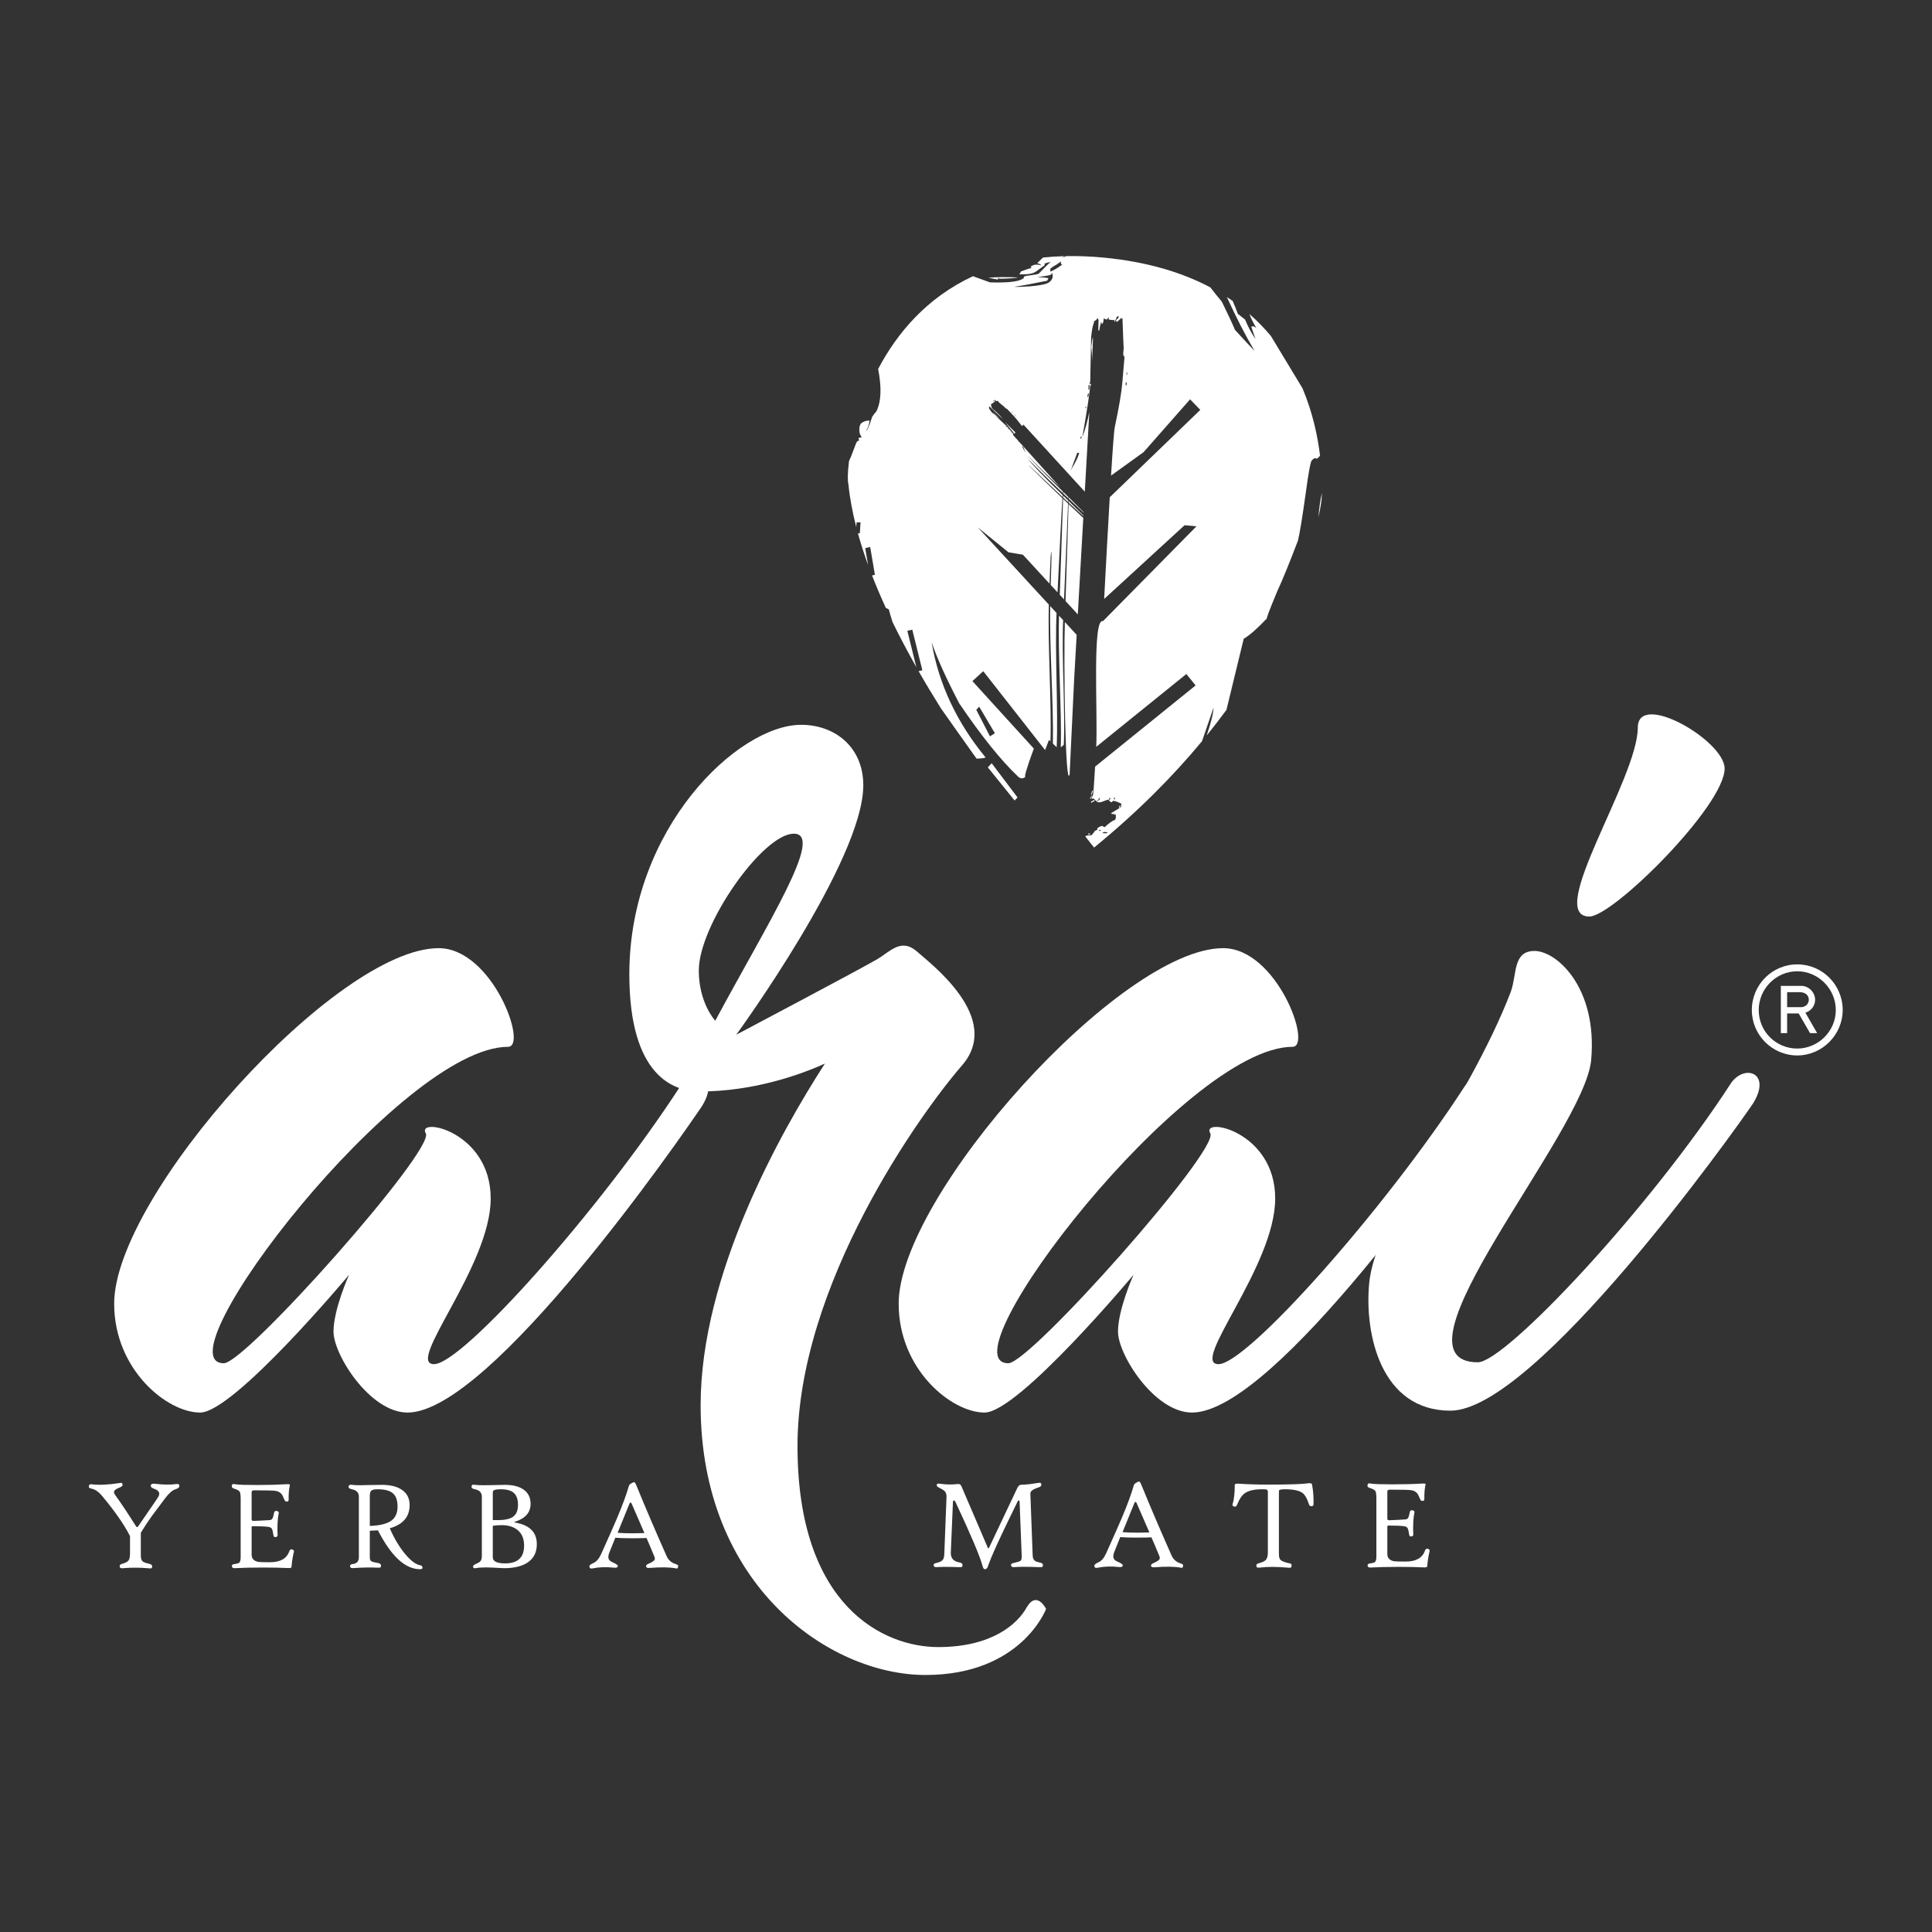 <?xml version="1.0" encoding="utf-8"?>
<!-- Generator: Adobe Illustrator 16.0.0, SVG Export Plug-In . SVG Version: 6.00 Build 0)  -->
<!DOCTYPE svg PUBLIC "-//W3C//DTD SVG 1.1//EN" "http://www.w3.org/Graphics/SVG/1.1/DTD/svg11.dtd">
<svg version="1.1" id="Layer_1" xmlns="http://www.w3.org/2000/svg" xmlns:xlink="http://www.w3.org/1999/xlink" x="0px" y="0px"
	 width="400px" height="400px" viewBox="0 0 400 400" enable-background="new 0 0 400 400" xml:space="preserve">
<rect x="0" y="0" width="400" height="400" fill="#333333" stroke="none"/>
<g>
	<path fill="#FFFFFF" d="M370.005,205.416h2.603c0.925,0,1.89,0.462,1.89,1.596c0,0.798-0.714,1.512-1.554,1.512h-2.938V205.416z
		 M368.703,204.115v9.783h1.302v-4.073h2.393l2.353,4.073h1.469l-2.436-4.241c1.176-0.335,2.017-1.428,2.017-2.646
		c0-1.554-1.303-2.896-2.856-2.896H368.703z M372.104,201.091c4.367,0,7.979,3.653,7.979,8.021c0,4.493-3.737,7.979-7.979,7.979
		c-4.409,0-7.978-3.527-7.978-7.979C364.126,204.744,367.694,201.091,372.104,201.091z M372.104,199.663
		c-5.207,0-9.405,4.241-9.405,9.448c0,5.165,4.198,9.406,9.405,9.406c5.165,0,9.406-4.282,9.406-9.406
		C381.51,203.904,377.311,199.663,372.104,199.663z"/>
	<path fill="#FFFFFF" d="M202.733,146.315l3.244,5.491l-1.016,0.646l-2.831-5.5L202.733,146.315z M205.317,158.018l-0.803,0.848
		l5.551,6.874l0.604-0.636L205.317,158.018z M229.384,146.638c-0.551,0.016-1.104-0.107-1.662-0.369
		c-0.134,0.142-0.098,1.518,0.11,4.127c0.274-0.007,0.722,0.017,1.344,0.068c0.621,0.052,1.069,0.075,1.344,0.068
		C229.954,149.998,229.576,148.699,229.384,146.638z M232.832,144.275c0.064,2.476,0.098,3.714,0.098,3.714l1.607-1.694
		C233.407,145.225,232.838,144.552,232.832,144.275z M272.974,107.116c0.501-2.34,0.632-3.638,0.632-3.638s0.048-0.51,0.076-1.419
		C273.345,103.555,273.109,105.241,272.974,107.116z M225.673,172.78l0.018-0.196l-0.387-0.033l-0.016,0.196L225.673,172.78z
		 M226.653,165.809l-0.111-0.206l-0.683,0.403l0.048,0.202L226.653,165.809z M226.094,164.774l-0.128-0.012l-0.307,0.568
		l0.122,0.076L226.094,164.774z M226.311,163.737l-0.192-0.016l-0.264,0.834l0.128,0.011L226.311,163.737z M232.008,166.791
		l-0.192-0.016l-0.167,0.448l0.192,0.016L232.008,166.791z M226.081,75.468l0.215-5.585c-0.087-0.007-0.205,0.642-0.36,1.948
		C226.103,73.426,226.15,74.639,226.081,75.468z M223.426,93.769c-0.084,0.476-0.432,1.282-1.047,2.416
		c-0.248,0.375-0.478,0.795-0.689,1.26c0.288-0.855,0.738-2.091,1.351-3.71L223.426,93.769z M227.877,171.979l-0.332,0.104
		l0.018-0.197l0.268-0.109L227.877,171.979z M229.397,172.373c-0.042-0.005-0.11,0.024-0.2,0.082
		c-0.091,0.057-0.202,0.081-0.33,0.07l-0.643-0.054c0.187-0.161,0.414-0.262,0.665-0.207L229.397,172.373z M223.973,90.386
		l-0.168,0.447l-0.123-0.075l0.098-0.389L223.973,90.386z M229.935,165.298l-0.29,0.37l-0.118-0.141l0.29-0.371L229.935,165.298z
		 M230.822,165.504l-0.191-0.016l0.026-0.328l0.194,0.017L230.822,165.504z M224.857,84.529l-0.128-0.011l0.027-0.329l0.129,0.012
		L224.857,84.529z M225.44,81.479l-0.126,0.714l-0.192-0.016l0.126-0.714L225.44,81.479z M225.512,80.627l-0.191-0.016l0.077-0.916
		l0.193,0.016L225.512,80.627z M233.226,79.767l-0.193-0.016l0.05-0.588l0.193,0.016L233.226,79.767z M224.35,106.136l0.005-0.101
		c-0.601-0.611-1.704-1.704-3.081-3.061l-0.008,0.269C222.644,104.55,223.746,105.585,224.35,106.136z M224.31,106.845l0.006-0.119
		l-3.063-2.999l-0.009,0.324C222.546,105.257,223.625,106.243,224.31,106.845z M220.607,124.44l2.541,2.762l1.138-19.969
		c-0.676-0.626-1.751-1.639-3.051-2.871C221.11,108.942,220.872,116.311,220.607,124.44z M221.179,103.162l0.011-0.269l-1.045-1.025
		l-0.01,0.303L221.179,103.162z M221.146,103.963l0.013-0.328l-1.039-1.015L220.106,103L221.146,103.963z M219.415,123.144
		l0.881,0.957c0.349-8.07,0.653-15.331,0.838-19.835l-1.036-0.982C219.974,106.991,219.711,114.492,219.415,123.144z
		 M221.454,160.35l0.944-19.851l0.516-9.061l-2.449-2.661C220.195,137.023,220.552,163.592,221.454,160.35z M219.623,154.724
		c0.21-0.138,0.417-0.315,0.623-0.527c0.319-6.828-0.465-18.263-0.136-25.805l-0.845-0.918
		C218.995,135.435,219.848,147.477,219.623,154.724z M217.992,153.966l0.778,0.737c0.341-7.524-0.398-19.747-0.021-27.79
		l-1.31-1.425C217.246,133.528,218.16,146.072,217.992,153.966z M209.991,89.783l0.249-0.24c-0.654-0.657-1.13-1.131-1.366-1.361
		l-0.813-0.787c0.517,0.64,1.037,1.268,1.55,1.889C209.747,89.45,209.871,89.62,209.991,89.783z M201.327,141.014l2.249-2.049
		l12.801,16.33l0.799-2.102l0.31,0.293c0.25-7.918-0.592-20.376-0.329-28.305l-14.719-15.997l6.369,5.169l2.97,0.488l5.523,6.004
		c0.331-10.074,0.427-5.663,0.382-5.652c0.123-0.079,0.107-4.319-0.137,5.918l1.408,1.53c0.41-8.57,0.779-15.903,1.013-19.485
		c-5.636-5.352-6.936-6.818-6.951-6.788c0.018-0.109,1.322,1.267,6.969,6.516l0.025-0.374c-5.633-5.507-7.026-7.234-7.092-7.432
		c-0.009-0.022,1.511,1.67,7.124,7l0.022-0.293c-5.617-5.507-7.177-7.328-7.223-7.363c0.023-0.052,1.075,1.169,6.681,6.506
		l-9.798-10.887l0.123-0.119c-0.751-0.929-1.263-1.527-1.535-1.798c0,0,0.029,0.006,0.088,0.02
		c-0.011-0.036-0.028-0.065-0.052-0.089c-0.022-0.022-0.053-0.043-0.086-0.056c-0.002,0.022-0.01,0.05-0.028,0.08
		c-0.019,0.029-0.021,0.048-0.011,0.059c-0.011-0.011-0.03-0.045-0.06-0.099c-0.027-0.054-0.052-0.094-0.077-0.117l-2.526-2.348
		c-0.404-0.377-0.626-0.724-0.739-0.961c-0.011-0.014-0.034-0.04-0.068-0.075c0.002-0.045,0.015-0.116,0.038-0.208
		c-0.021-0.049-0.038-0.079-0.049-0.091c0,0,0.006-0.006,0.018-0.017c0.012-0.036,0.024-0.058,0.036-0.069
		c0.011,0.011,0.052,0.03,0.122,0.058l2.683,2.514c0.011-0.013-0.358-0.495-1.226-1.333c-0.461-0.445-0.745-0.609-0.745-0.609
		c-0.163-0.169-0.322-0.388-0.48-0.651c0.045,0.025,0.109,0.059,0.19,0.095c0.003-0.117-0.083-0.256-0.256-0.415
		c0.117-0.043,0.195-0.082,0.231-0.114c-0.001-0.025-0.01-0.104-0.03-0.247l0.121,0.126c0.047-0.022,0.129-0.091,0.248-0.202
		c0.072-0.068,0.092-0.121,0.057-0.156c0.047,0.07,0.099,0.114,0.156,0.127c0.013-0.011-0.036-0.104-0.135-0.286
		c-0.059-0.106-0.054-0.19,0.005-0.248l0.104,0.109c-0.014,0.106-0.017,0.188-0.005,0.248l0.139,0.076
		c0.036-0.105,0.036-0.275-0.007-0.511c0.08,0.083,0.156,0.176,0.24,0.255c0.113,0.103,0.235,0.081,0.354-0.058
		c0.066,0.144,0.137,0.251,0.205,0.324c0.115,0.121,0.501,0.424,1.127,0.942c0.102,0.084,0.185,0.194,0.276,0.29
		c0.104,0.11,0.195,0.149,0.278,0.117l1.435,1.516c0.424,0.448,0.998,1.147,1.713,2.102l0.311-0.304l12.689,13.877l0.94-16.522
		c-0.393,2.001-0.875,3.753-1.446,5.251c1.006-5.759,1.55-9.361,1.629-10.805c0,0,0.038,0.069,0.112,0.208l0.01-0.017l0.029-0.501
		c-0.048,0.036-0.112,0.063-0.196,0.076c-0.088,0.016-0.133,0.046-0.137,0.087c0.004-0.042,0.033-0.14,0.09-0.29
		c0.056-0.147,0.087-0.266,0.095-0.353l0.183-9.015c0.123-1.442,0.318-2.48,0.589-3.117c0.004-0.043,0.011-0.129,0.021-0.262
		c0.094-0.081,0.253-0.177,0.478-0.289c0.054-0.129,0.083-0.213,0.087-0.257c0,0,0.022,0.002,0.063,0.006
		c0.09-0.036,0.156-0.052,0.199-0.05c-0.004,0.044,0.029,0.158,0.101,0.339l-0.052,2.123l0.199,0.012
		c0.066-0.547,0.202-1.156,0.409-1.824c0.03,0.135,0.082,0.314,0.148,0.54c0.233-0.2,0.354-0.606,0.362-1.221
		c0.289,0.156,0.498,0.24,0.626,0.25c0.047-0.041,0.189-0.203,0.431-0.49l-0.039,0.458c0.124,0.053,0.401,0.1,0.83,0.135
		c0.257,0.023,0.391-0.031,0.401-0.162c-0.06,0.214-0.054,0.392,0.02,0.529c0.044,0.003,0.152-0.251,0.325-0.764
		c0.111-0.299,0.274-0.438,0.488-0.42l-0.033,0.392c-0.229,0.159-0.393,0.297-0.489,0.42l0.096,0.405
		c0.268-0.108,0.597-0.412,0.983-0.906l-0.028,0.332l0.273-0.288l0.165,4.55c0.021,0.492,0.053,1.062,0.091,1.711
		c-0.03,0.348-0.061,0.699-0.09,1.048c-0.033,0.393,0.053,0.642,0.261,0.747l-0.461,5.432c-0.168,1.965-0.673,5.001-1.55,9.1
		c-0.162,0.759-0.44,4.555-0.779,10.071l6.735-4.849l9.63-10.941l2.115,2.186l-18.748,18.094c-0.357,6.105-0.759,13.52-1.159,21.057
		l16.647-15.266l2.466,0.222l-19.358,19.636c-2.263-0.748-1.068,18.876-1.393,26.018l18.659-15.074l1.914,2.362l-20.81,16.814
		c-0.204,3.436-0.353,5.583-0.421,5.803c0,0-0.079,0.212-0.248,0.638c-0.05,0.126-0.063,0.214-0.022,0.261
		c0.094-0.078,0.228-0.112,0.397-0.098c0.041,0.005,0.201,0.172,0.475,0.504l0.258,0.021c0.236-0.243,0.365-0.497,0.388-0.758
		c-0.004,0.044,0.032,0.134,0.107,0.272c0.17,0.013,0.264-0.064,0.278-0.24c-0.108,0.253-0.414,0.56-0.919,0.911
		c0.339,0.073,0.596,0.095,0.771,0.066c0.175-0.028,0.466-0.125,0.866-0.289c0.401-0.164,0.649-0.241,0.732-0.234
		c0.085,0.006,0.208,0.096,0.367,0.261c0.158,0.167,0.26,0.253,0.302,0.257c0.086,0.007,0.164-0.041,0.238-0.144
		c0.073-0.104,0.154-0.153,0.238-0.145c0.386,0.032,0.932,0.231,1.634,0.6l-0.057,0.654c-0.004,0.041-0.687,0.468-2.05,1.276
		c0.073,0.137,0.134,0.209,0.176,0.214c0.127,0.009,0.263-0.043,0.402-0.165c-0.051,0.084-0.077,0.148-0.081,0.19
		c-0.09,0.036-0.047,0.063,0.123,0.076c0.128,0.012,0.198-0.047,0.21-0.18c0.11,0.231,0.154,0.477,0.132,0.737
		c-0.021,0.261-0.081,0.432-0.173,0.513c-0.627,0.253-1.339,0.765-2.139,1.532c-0.042-0.003-0.125-0.043-0.248-0.12
		c-0.123-0.078-0.229-0.118-0.313-0.126c-0.17-0.016-0.485,0.134-0.944,0.446c-0.003,0.045-0.014,0.154-0.028,0.328
		c-0.268,0.108-0.495,0.244-0.681,0.403c-0.091,0.037-0.048,0.063,0.123,0.079c0.127,0.01,0.371-0.056,0.729-0.203
		c-0.222,0.069-0.532,0.174-0.933,0.317c-0.101,0.166-0.246,0.353-0.437,0.555c-0.215-0.017-0.538,0-0.976,0.05l-0.314,0.173
		l0.027,0.036l0.641,0.823l0.352-0.181c-0.11,0.065-0.222,0.134-0.332,0.205c0.446,0.57,0.825,1.051,1.136,1.438
		c9.078-7.409,16.418-14.864,22.351-22.025l2.401-6.988c-0.082,1.307-0.561,3.242-1.431,5.802c1.449-1.789,2.81-3.554,4.089-5.295
		l3.574-14.718c1.22-0.72,2.833-2.14,4.842-4.257c-0.268,0.282,0.44-1.597,2.122-5.634c1.042-2.23,2.464-5.711,4.266-10.441
		c0.372-1.523,0.905-4.774,1.599-9.748c0.575-4.283,0.995-6.567,1.263-6.85c0.403-0.423,0.674-0.568,0.816-0.434
		c0.14,0.134,0.345,0.059,0.612-0.223c0.102-0.108,0.195-0.219,0.281-0.335c-0.482-3.994-1.512-8.916-3.632-13.949
		c-1.589-2.646-3.77-6.254-6.543-10.826c-1.312-1.571-2.784-3.095-4.437-4.537c0.251,0.731,0.724,1.697,1.423,2.901
		c-0.439-0.386-0.785-0.471-1.038-0.257c0.19,0.603,0.477,1.446,0.863,2.532c-0.845-1.238-1.563-2.585-2.155-4.042
		c-0.332-0.258-0.831-0.649-1.495-1.169c-0.263-0.753-0.621-1.647-1.077-2.683c-0.391-0.275-0.791-0.542-1.2-0.808
		c1.99,4.358,3.903,8.077,5.738,11.154c-0.979-1.014-2.334-2.47-4.067-4.364c-0.494-1.214-1.4-3.161-2.721-5.847
		c-0.695-0.812-1.488-1.795-2.377-2.949c-5.785-3.057-13.007-5.285-22.022-6.153c-2.738-0.264-5.337-0.359-7.805-0.311
		c-0.328,0.132-0.889,0.326-1.681,0.576c0.429-0.07,0.827-0.239,1.194-0.507c0.031-0.023,0.063-0.044,0.095-0.063
		c-1.522,0.04-2.995,0.138-4.419,0.286c-0.376,0.357-0.767,0.734-1.173,1.134c0.039,0.051,0.158,0.106,0.356,0.159
		c0.2,0.056,0.357,0.161,0.472,0.32c-0.89-0.235-1.569-0.181-2.041,0.162c-0.262,0.19-0.212,0.313,0.149,0.371
		c-0.375,0.034-1.154,0.281-2.34,0.743c-0.013,0.088-0.063,0.185-0.151,0.287c-0.083,0.102-0.135,0.199-0.149,0.291
		c1.655,0.074,2.799-0.114,3.427-0.573l1.804-1.31c0.044-0.273-0.065-0.314-0.328-0.124c0.368-0.266,0.881-0.438,1.542-0.52
		c-0.314,0.229-0.775,0.666-1.388,1.309c-0.612,0.643-0.969,1.005-1.073,1.081c-0.156,0.115-0.66,0.22-1.509,0.317
		c-0.852,0.098-1.326,0.184-1.432,0.261c-0.156,0.114-0.204,0.187-0.139,0.222c0.063,0.033,0.017,0.105-0.14,0.219
		c-0.89,0.649-3.178,0.912-6.865,0.792c0,0-1.028-0.373-3.088-1.115l-0.42-0.16c-9.579,4.431-15.744,11.803-19.648,19.208
		c0.76,3.87,0.635,6.802-0.375,8.795c-0.273,0.282-0.559,0.655-0.86,1.12c-0.604,1.898-1.022,2.856-1.255,2.867
		c0.35-0.504,0.593-1.206,0.727-2.112c-0.646-0.004-1.203,0.168-1.671,0.514c-0.313,0.233-0.463,0.707-0.455,1.426
		c0.011,0.719,0.181,1.194,0.517,1.429c-0.207,0.155-0.402,0.219-0.582,0.19c-0.156,0.115-0.119,0.329,0.113,0.642
		c-0.078-0.104-0.246-0.06-0.506,0.133c-0.103,0.076-0.372,0.719-0.806,1.927c-0.3,0.836-0.592,1.552-0.879,2.146
		c-0.309,2.503-0.295,4.218-0.13,4.689c0.282,2.907,0.846,5.911,1.634,8.974l0.063-0.971l0.824-0.023l-0.145,2.277l-0.397,0.01
		c0.599,2.162,1.306,4.352,2.105,6.553l-0.593-3.495l1.026-0.235l0.979,5.756l-0.594,0.135c0.872,2.242,1.832,4.49,2.863,6.734
		l0.606,0.282c0.229,0.884,0.488,1.765,0.777,2.643c1.533,3.143,3.192,6.264,4.923,9.325l-1.864-7.525l1.026-0.234l2.084,8.411
		l-0.776,0.178c1.499,2.623,3.05,5.195,4.621,7.699c2.46,3.503,4.92,6.975,7.38,10.414c1.102-0.031,1.719-0.116,1.853-0.258
		c-5.977-7.276-9.7-15.23-11.168-23.865c1.048,3.138,2.95,7.355,5.707,12.652c4.585,6.762,8.644,11.817,12.175,15.164
		c0.565,0.537,1.116,0.522,1.651-0.043c-0.498,0.526,0.046-1.386,1.635-5.733L201.327,141.014z M207.19,86.94l-1.54-1.484
		c-0.023,0.022,0.088,0.265,0.464,0.598C206.573,86.458,206.971,86.708,207.19,86.94z M212.819,94.583l0.033,0.106l-0.052,0.016
		l-0.034-0.106L212.819,94.583z M211.735,92.358c0.115,0.145,0.266,0.448,0.422,0.914c0.056,0.163,0.107,0.339,0.186,0.519
		c-0.171-0.3-0.411-0.743-0.717-1.33L211.735,92.358z M210.91,91.34l0.084,0.162l-0.052,0.016l-0.087-0.127L210.91,91.34z
		 M209.464,89.594l-0.035,0.036l-0.087-0.091l0.035-0.036L209.464,89.594z M208.741,88.652l0.172,0.218l-0.054,0.051l-0.171-0.219
		L208.741,88.652z M208.518,88.415l-0.054,0.052l-0.242-0.258l0.054-0.05L208.518,88.415z M210.236,85.996l-0.054,0.051
		l-0.155-0.165l0.054-0.051L210.236,85.996z M209.649,85.375l-0.054,0.051l-0.155-0.165l0.054-0.051L209.649,85.375z M210.828,57.44
		c-0.767,0.159-2.101,0.25-4.004,0.272l-0.092-0.293l-0.144,0.463l-1.956-0.379C206.047,57.358,208.111,57.337,210.828,57.44z
		 M217.792,56.459c0.337,0.795,0.14,1.458-0.593,1.991c-0.522,0.38-1.84,0.659-3.953,0.834c-1.685,0.104-2.778,0.14-3.283,0.106
		c1.519-0.224,3.809-0.649,6.872-1.277c0.015-0.088,0.053-0.174,0.11-0.26c0.06-0.082,0.098-0.169,0.111-0.259
		c-0.581-0.138-1.382-0.195-2.404-0.172c1.803-0.271,2.758-0.443,2.861-0.52C217.67,56.788,217.763,56.639,217.792,56.459z
		 M219.69,54.119c-0.109,0.399-0.028,0.621,0.243,0.665c-0.994,0.721-1.838,1.215-2.527,1.474c0.053-0.036,0.07-0.149,0.055-0.337
		c-0.018-0.188,0-0.301,0.054-0.34l0.705-0.513C218.416,55.006,218.906,54.689,219.69,54.119z M233.414,77.54l-0.193-0.016
		l0.05-0.588L233.414,77.54z"/>
	<path fill="#FFFFFF" d="M90.809,196.308c-21.192,0-67.172,51.252-67.172,73.604c0,13.679,10.975,22.543,17.786,22.543
		c7.003,0,30.843-28.519,30.843-28.519s-3.217,7.133-3.217,11.756c0,4.816,7.57,16.763,15.327,16.763
		c17.219,0,56.765-57.225,60.928-63.391c3.975-6.358-1.702-8.285-4.541-4.047c-16.651,25.626-45.033,57.417-50.9,57.417
		c-6.055,0,11.731-20.231,11.731-34.296c0-14.066-15.515-16.956-13.435-13.486c1.892,3.468-37.275,47.592-41.816,47.592
		c-13.624,0,36.708-65.512,58.848-65.512C109.352,216.731,101.973,196.308,90.809,196.308"/>
	<path fill="#FFFFFF" d="M144.678,200.931c0-9.44,13.245-28.323,19.678-28.323c6.434,0-5.298,18.304-16.272,38.728
		C148.084,211.336,144.678,207.674,144.678,200.931 M212.606,332.723c-1.892,3.47-7.19,8.286-18.354,8.286
		c-11.164,0-29.139-8.286-29.139-41.618c0-33.335,25.354-68.786,34.059-78.806c8.514-9.827-6.433-21.002-9.461-23.7
		c-3.216-2.697-5.487,0.193-8.137,1.733c-3.973,2.313-29.139,15.607-29.139,15.607s26.301-36.03,26.301-51.638
		c0-7.898-5.865-12.523-12.866-12.523c-13.057,0-35.574,21.386-35.574,51.638c0,21.196,9.273,24.277,14.571,24.277
		c10.785,0,20.435-3.274,25.922-5.781c-9.083,14.067-25.732,43.547-25.732,70.714c0,37.381,26.679,55.877,46.547,55.877
		c19.868,0,24.976-13.681,24.976-13.681S214.688,329.256,212.606,332.723z"/>
	<path fill="#FFFFFF" d="M253.23,196.308c-21.192,0-67.171,51.252-67.171,73.604c0,13.679,10.973,22.543,17.785,22.543
		c7.003,0,30.843-28.519,30.843-28.519s-3.217,7.133-3.217,11.756c0,4.816,7.569,16.763,15.326,16.763
		c17.22,0,56.765-57.225,60.93-63.391c3.974-6.358-1.703-8.285-4.543-4.047c-16.65,25.626-45.032,57.417-50.898,57.417
		c-6.055,0,11.731-20.231,11.731-34.296c0-14.066-15.516-16.956-13.436-13.486c1.893,3.468-37.274,47.592-41.816,47.592
		c-13.624,0,36.709-65.512,58.847-65.512C271.774,216.731,264.395,196.308,253.23,196.308"/>
	<path fill="#FFFFFF" d="M329.061,189.756c4.918,0,28.004-22.931,28.004-30.636c0-5.781-17.977-16.186-17.977-8.478
		C339.088,161.239,319.788,189.756,329.061,189.756 M358.39,224.245c-16.843,26.013-46.736,57.803-52.414,57.803
		c-19.868,0,22.138-47.591,23.463-62.62c1.325-15.028-7.189-22.543-11.731-22.543s-3.596,4.817-4.92,8.479
		c-8.892,23.119-28.193,46.627-29.328,60.499c-0.946,10.405,2.46,26.204,16.842,26.204c17.406,0,58.466-57.416,62.629-63.584
		C366.903,222.127,361.227,220.198,358.39,224.245z"/>
	<path fill="#FFFFFF" d="M37.138,307.651c0,0.294-0.272,0.528-0.821,0.692c-0.627,0.193-1.321,0.798-2.086,1.806
		c-1.497,1.992-2.432,3.239-2.801,3.743c-0.866,1.208-1.625,2.357-2.275,3.448v4.633c0,0.615,0.114,1.042,0.348,1.271
		c0.188,0.175,0.628,0.342,1.313,0.509c0.519,0.111,0.746,0.327,0.685,0.644c-0.034,0.201-0.136,0.313-0.308,0.33
		c-0.016,0.01-0.192-0.004-0.526-0.04c-1.708-0.146-3.385-0.157-5.036-0.025c-0.514,0.098-0.795-0.004-0.847-0.309
		c-0.053-0.287,0.096-0.474,0.447-0.56c0.707-0.192,1.159-0.431,1.371-0.702c0.21-0.277,0.316-0.769,0.316-1.475v-3.582
		c-1.164-2.321-3.1-5.103-5.797-8.34c-0.694-0.832-1.4-1.318-2.112-1.472c-0.417-0.084-0.627-0.215-0.627-0.38
		c0-0.405,0.184-0.585,0.553-0.54c1.545,0.192,3.429,0.111,5.655-0.232c0.308-0.05,0.502-0.068,0.581-0.05
		c0.135,0.044,0.206,0.187,0.206,0.438c0,0.192-0.22,0.371-0.658,0.537c-0.748,0.29-1.12,0.6-1.12,0.934
		c0,0.166,0.092,0.374,0.272,0.631c1.084,1.485,2.507,3.617,4.264,6.395c0.105,0.156,0.186,0.233,0.246,0.233
		c0.071,0,0.154-0.077,0.26-0.233c0.378-0.577,1.028-1.521,1.945-2.831c0.913-1.31,1.598-2.312,2.046-3
		c0.223-0.331,0.333-0.617,0.333-0.858c0-0.462-0.391-0.823-1.172-1.083c-0.417-0.146-0.611-0.357-0.575-0.621
		c0.03-0.308,0.32-0.43,0.86-0.366c1.687,0.209,3.193,0.228,4.51,0.054C36.954,307.204,37.138,307.339,37.138,307.651"/>
	<path fill="#FFFFFF" d="M60.841,321.293c-0.247,1.037-0.409,2.084-0.488,3.146c-0.009,0.165-0.272,0.23-0.787,0.205
		c-1.335-0.068-3.042-0.104-5.115-0.104c-2.279,0-4.241,0.044-5.888,0.133c-0.368,0.019-0.553-0.137-0.553-0.46
		c0-0.23,0.185-0.362,0.553-0.397c0.519-0.063,0.847-0.161,0.992-0.299c0.181-0.175,0.272-0.548,0.272-1.105v-12.064
		c0-0.808-0.074-1.324-0.22-1.538c-0.145-0.213-0.548-0.425-1.211-0.634c-0.352-0.111-0.479-0.328-0.386-0.639
		c0.043-0.167,0.114-0.257,0.206-0.274c0.087-0.026,0.317-0.008,0.686,0.054c0.548,0.089,1.984,0.135,4.307,0.135
		c2.315,0,4.308-0.053,5.977-0.156c0.557-0.036,0.838,0.005,0.838,0.116c0,0.045-0.009,0.09-0.025,0.13
		c-0.186,0.854-0.264,1.833-0.238,2.938c0.009,0.271-0.113,0.406-0.369,0.406c-0.241,0-0.408-0.117-0.5-0.354
		c-0.241-0.606-0.452-1.02-0.633-1.238c-0.275-0.33-0.671-0.535-1.189-0.626c-0.412-0.075-1.871-0.116-4.369-0.116
		c-0.281,0-0.466,0.05-0.54,0.144c-0.043,0.053-0.065,0.183-0.065,0.393v5.468c0,0.219,0.123,0.328,0.373,0.328
		c0.79-0.018,1.924-0.077,3.403-0.169c0.254-0.027,0.444-0.153,0.567-0.383c0.092-0.173,0.194-0.535,0.295-1.08
		c0.078-0.377,0.276-0.51,0.601-0.406c0.294,0.052,0.418,0.187,0.374,0.402c-0.243,1.18-0.321,2.718-0.238,4.612
		c0.008,0.207-0.132,0.332-0.422,0.377c-0.254,0.036-0.403-0.107-0.447-0.429c-0.088-0.663-0.193-1.101-0.33-1.315
		c-0.131-0.21-0.382-0.335-0.751-0.38c-0.707-0.084-1.77-0.13-3.192-0.13c-0.153,0-0.232,0.062-0.232,0.184v5.715
		c0,0.813,0.465,1.31,1.391,1.493c0.232,0.046,1.037,0.066,2.411,0.066c2.139,0,3.469-0.759,3.996-2.276
		c0.126-0.358,0.337-0.474,0.628-0.352C60.792,320.882,60.901,321.042,60.841,321.293"/>
	<path fill="#FFFFFF" d="M82.308,311.922c0-1.294-0.325-2.214-0.979-2.764c-0.65-0.551-1.695-0.822-3.131-0.822
		c-0.641,0-1.075,0.088-1.3,0.268c-0.224,0.18-0.334,0.563-0.334,1.159v6.165c2.078-0.072,3.57-0.442,4.483-1.113
		C81.887,314.196,82.308,313.231,82.308,311.922 M87.472,324.589c0.008,0.201-0.158,0.299-0.501,0.299
		c-3.078,0-5.984-2.682-8.72-8.048c-1.054,0.05-1.616,0.075-1.687,0.08v5.491c0,0.412,0.098,0.686,0.295,0.816
		c0.197,0.135,0.637,0.257,1.316,0.364c0.47,0.076,0.708,0.251,0.708,0.514c0,0.219-0.04,0.354-0.115,0.408
		c-0.078,0.052-0.292,0.07-0.645,0.052c-1.555-0.065-3.249-0.036-5.09,0.098c-0.368,0.023-0.552-0.127-0.552-0.454
		c0-0.227,0.184-0.358,0.552-0.394c0.844-0.086,1.265-0.554,1.265-1.399v-12.549c0-0.829-0.474-1.34-1.427-1.531
		c-0.47-0.096-0.708-0.247-0.708-0.457c0-0.32,0.158-0.481,0.475-0.481c0.096,0,0.197,0.007,0.312,0.025
		c0.351,0.054,0.887,0.079,1.607,0.079c0.242,0,0.843-0.012,1.813-0.039c0.971-0.025,1.871-0.04,2.701-0.04
		c1.717,0,3.074,0.326,4.066,0.983c1.117,0.725,1.673,1.794,1.673,3.205c0,2.421-1.37,4.021-4.11,4.8
		c0.874,2.025,1.901,3.761,3.083,5.21c1.207,1.483,2.297,2.306,3.262,2.463C87.314,324.128,87.454,324.293,87.472,324.589z"/>
	<path fill="#FFFFFF" d="M108.51,320.001c0-1.458-0.475-2.552-1.428-3.287c-0.817-0.629-1.88-0.947-3.188-0.947
		c-0.764,0-1.388,0.045-1.867,0.133v6.517c0,0.846,0.852,1.266,2.561,1.266C107.202,323.682,108.51,322.456,108.51,320.001
		 M107.246,311.571c0-1.14-0.287-1.961-0.853-2.471c-0.565-0.51-1.475-0.765-2.727-0.765c-0.997,0-1.537,0.147-1.611,0.442
		c-0.017,0.071-0.027,0.161-0.027,0.277v5.665h1.133c1.428,0,2.464-0.246,3.114-0.732C106.92,313.5,107.246,312.694,107.246,311.571
		z M111.144,319.696c0,1.69-0.637,2.962-1.914,3.811c-1.168,0.777-2.798,1.166-4.892,1.166c-0.233,0-0.782-0.025-1.652-0.08
		c-0.874-0.053-1.576-0.079-2.116-0.079c-0.878,0-1.568,0.052-2.073,0.159c-0.316,0.072-0.5-0.016-0.552-0.263
		c-0.053-0.221,0.13-0.422,0.552-0.595c0.483-0.21,0.796-0.396,0.944-0.564c0.216-0.229,0.321-0.593,0.321-1.099v-12.285
		c0-0.829-0.474-1.34-1.427-1.531c-0.471-0.096-0.707-0.247-0.707-0.457c0-0.26,0.065-0.416,0.193-0.469
		c0.083-0.035,0.282-0.031,0.593,0.013c0.377,0.054,0.992,0.079,1.853,0.079c0.47,0,1.238-0.012,2.297-0.039
		c1.058-0.025,1.717-0.04,1.976-0.04c1.593,0,2.85,0.304,3.767,0.913c1.033,0.68,1.546,1.686,1.546,3.017
		c0,1.776-1.067,3.006-3.197,3.695c-0.241,0.075-0.232,0.138,0.027,0.184C109.656,315.752,111.144,317.241,111.144,319.696z"/>
	<path fill="#FFFFFF" d="M133.424,317.404c-0.566-1.312-1.449-3.34-2.648-6.092c-0.071-0.146-0.146-0.223-0.233-0.223
		c-0.087,0-0.158,0.076-0.22,0.223l-2.453,6.038c0.917,0.069,1.945,0.105,3.086,0.105
		C131.659,317.456,132.48,317.438,133.424,317.404 M140.411,324.304c-0.053,0.242-0.106,0.38-0.168,0.423
		c-0.052,0.038-0.171,0.027-0.359-0.025c-1.226-0.233-3.021-0.261-5.38-0.08c-0.448,0.036-0.689-0.056-0.733-0.265
		c-0.044-0.246,0.096-0.438,0.426-0.567c0.926-0.384,1.387-0.738,1.387-1.068c0-0.136-0.052-0.319-0.153-0.563
		c-0.633-1.548-1.163-2.792-1.58-3.735c-0.611,0.036-1.683,0.056-3.22,0.056c-1.268,0-2.349-0.038-3.24-0.107
		c-0.3,0.75-0.72,1.802-1.261,3.144c-0.118,0.309-0.18,0.581-0.18,0.827c0,0.486,0.264,0.843,0.786,1.071
		c0.808,0.35,1.203,0.617,1.186,0.801c-0.018,0.295-0.29,0.416-0.813,0.353c-1.616-0.179-3.108-0.125-4.483,0.161
		c-0.36,0.082-0.563-0.054-0.606-0.393c-0.034-0.229,0.247-0.47,0.84-0.733c0.636-0.273,1.171-0.895,1.611-1.879
		c1.664-3.692,2.744-6.12,3.227-7.283c1.181-2.79,2.015-5.061,2.512-6.822c0.066-0.27,0.409-0.52,1.023-0.755
		c0.15-0.056,0.333,0.199,0.557,0.758c1.854,4.54,3.931,9.392,6.231,14.561c0.364,0.823,0.988,1.366,1.863,1.636
		C140.278,323.931,140.455,324.092,140.411,324.304z"/>
	<path fill="#FFFFFF" d="M215.933,323.998c0,0.22-0.044,0.353-0.137,0.406c-0.088,0.056-0.315,0.072-0.684,0.056
		c-2.24-0.095-3.979-0.095-5.213,0c-0.387,0.017-0.579-0.139-0.579-0.476c0-0.183,0.192-0.316,0.579-0.393
		c0.764-0.173,1.222-0.322,1.379-0.434c0.189-0.148,0.272-0.478,0.255-0.994l-0.435-11.178c-0.009-0.227-0.066-0.339-0.177-0.339
		c-0.082,0-0.166,0.076-0.24,0.233c-1.534,3.133-2.609,5.359-3.233,6.683c-1.246,2.634-2.129,4.633-2.643,5.997
		c-0.232,0.641-0.355,0.966-0.364,0.982c-0.084,0.158-0.206,0.262-0.369,0.31c-0.083,0.021-0.158,0.035-0.215,0.035
		c-0.172,0-0.325-0.259-0.461-0.772c-0.541-1.977-2.397-6.362-5.582-13.159c-0.092-0.201-0.196-0.3-0.307-0.3
		c-0.135,0-0.207,0.133-0.215,0.402c-0.122,2.593-0.268,6.045-0.435,10.355c-0.052,1.152,0.518,1.837,1.713,2.057
		c0.474,0.086,0.711,0.259,0.711,0.518c0,0.225-0.043,0.362-0.136,0.416c-0.088,0.056-0.311,0.072-0.671,0.056
		c-1.976-0.077-3.505-0.077-4.594,0c-0.386,0.017-0.58-0.139-0.58-0.476c0-0.183,0.193-0.316,0.58-0.393
		c0.686-0.152,1.138-0.38,1.353-0.698c0.171-0.241,0.264-0.684,0.281-1.318l0.448-11.591c0.018-0.503-0.084-0.894-0.298-1.166
		c-0.189-0.233-0.57-0.487-1.15-0.76c-0.413-0.192-0.608-0.396-0.58-0.608c0.016-0.232,0.201-0.322,0.551-0.272
		c1.319,0.188,2.469,0.223,3.456,0.102c0.377-0.04,0.637-0.036,0.773,0.027c0.136,0.059,0.258,0.21,0.36,0.456l5.384,12.556
		c0.07,0.176,0.131,0.26,0.185,0.26c0.048,0,0.128-0.116,0.229-0.354c0.342-0.75,2.261-4.806,5.752-12.156
		c0.216-0.448,0.488-0.67,0.812-0.67c0.795,0,1.906-0.118,3.333-0.355c0.325-0.047,0.527-0.065,0.603-0.047
		c0.145,0.039,0.22,0.196,0.22,0.468c0,0.206-0.229,0.384-0.682,0.533c-1.075,0.34-1.603,0.75-1.585,1.233l0.475,12.756
		c0.018,0.512,0.14,0.87,0.373,1.079c0.188,0.183,0.535,0.322,1.041,0.42C215.691,323.579,215.933,323.753,215.933,323.998"/>
	<path fill="#FFFFFF" d="M237.968,317.27c-0.566-1.311-1.45-3.339-2.648-6.09c-0.07-0.148-0.146-0.224-0.233-0.224
		c-0.088,0-0.157,0.075-0.22,0.224l-2.454,6.035c0.918,0.072,1.946,0.107,3.087,0.107
		C236.202,317.322,237.023,317.306,237.968,317.27 M244.953,324.169c-0.054,0.241-0.105,0.379-0.167,0.424
		c-0.052,0.036-0.171,0.028-0.36-0.027c-1.226-0.231-3.021-0.259-5.379-0.08c-0.448,0.037-0.689-0.054-0.733-0.264
		c-0.044-0.245,0.097-0.437,0.427-0.567c0.927-0.385,1.387-0.737,1.387-1.069c0-0.134-0.052-0.317-0.153-0.563
		c-0.633-1.545-1.164-2.789-1.581-3.732c-0.609,0.035-1.682,0.053-3.22,0.053c-1.267,0-2.349-0.035-3.238-0.106
		c-0.3,0.75-0.722,1.802-1.261,3.144c-0.118,0.308-0.181,0.581-0.181,0.827c0,0.486,0.264,0.844,0.786,1.073
		c0.809,0.347,1.203,0.617,1.186,0.801c-0.018,0.294-0.289,0.414-0.813,0.352c-1.616-0.179-3.108-0.125-4.482,0.161
		c-0.36,0.08-0.563-0.053-0.606-0.392c-0.036-0.229,0.246-0.472,0.839-0.735c0.636-0.272,1.172-0.894,1.611-1.879
		c1.664-3.692,2.744-6.119,3.228-7.282c1.182-2.791,2.015-5.061,2.511-6.824c0.066-0.267,0.409-0.519,1.024-0.755
		c0.149-0.053,0.333,0.2,0.557,0.759c1.853,4.539,3.931,9.391,6.23,14.561c0.364,0.822,0.988,1.367,1.862,1.637
		C244.822,323.798,244.998,323.959,244.953,324.169z"/>
	<path fill="#FFFFFF" d="M271.954,311.376c-0.009,0.156-0.027,0.264-0.058,0.321c-0.031,0.059-0.119,0.099-0.264,0.127
		c-0.315,0.069-0.526-0.056-0.628-0.373c-0.368-1.17-0.809-1.948-1.313-2.338c-0.703-0.519-1.937-0.777-3.692-0.777
		c-0.716,0-1.106,0.081-1.173,0.237c-0.026,0.05-0.039,0.124-0.039,0.217v13.05c0,0.559,0.128,0.946,0.387,1.17
		c0.259,0.218,0.772,0.426,1.536,0.608c0.33,0.067,0.514,0.117,0.559,0.144c0.118,0.081,0.162,0.246,0.127,0.501
		c-0.026,0.201-0.119,0.313-0.281,0.33c-0.018,0.011-0.193,0-0.531-0.03c-2.262-0.197-4.132-0.206-5.61-0.022
		c-0.353,0.035-0.577,0.035-0.682,0c-0.084-0.046-0.142-0.147-0.167-0.309c-0.071-0.277,0.079-0.466,0.447-0.561
		c0.737-0.19,1.23-0.424,1.489-0.695c0.289-0.306,0.435-0.797,0.435-1.479v-12.699c0-0.256-0.154-0.403-0.461-0.449
		c-0.035-0.007-0.29-0.012-0.76-0.012c-1.629,0-2.828,0.287-3.601,0.858c-0.58,0.429-1.103,1.211-1.555,2.355
		c-0.145,0.357-0.348,0.474-0.603,0.354c-0.289-0.074-0.398-0.233-0.319-0.483c0.299-0.942,0.448-2.272,0.448-3.988
		c0-0.201,0.264-0.287,0.786-0.251c1.853,0.125,3.903,0.188,6.147,0.188c4.254,0,7.012-0.09,8.271-0.27
		c0.483-0.069,0.742,0.01,0.787,0.239C271.875,308.502,271.979,309.846,271.954,311.376"/>
	<path fill="#FFFFFF" d="M295.977,321.158c-0.245,1.038-0.408,2.083-0.488,3.146c-0.009,0.164-0.272,0.232-0.786,0.204
		c-1.335-0.067-3.042-0.104-5.114-0.104c-2.28,0-4.242,0.046-5.89,0.136c-0.368,0.019-0.553-0.14-0.553-0.46
		c0-0.233,0.185-0.362,0.553-0.398c0.519-0.063,0.849-0.161,0.993-0.3c0.18-0.176,0.272-0.546,0.272-1.104v-12.065
		c0-0.809-0.075-1.324-0.22-1.537c-0.146-0.214-0.55-0.426-1.212-0.636c-0.352-0.111-0.479-0.326-0.387-0.64
		c0.044-0.165,0.114-0.255,0.206-0.272c0.088-0.028,0.316-0.01,0.686,0.054c0.549,0.09,1.984,0.134,4.308,0.134
		c2.313,0,4.309-0.054,5.977-0.155c0.557-0.037,0.839,0.003,0.839,0.117c0,0.044-0.01,0.088-0.027,0.127
		c-0.185,0.856-0.264,1.836-0.236,2.939c0.008,0.271-0.114,0.405-0.369,0.405c-0.242,0-0.408-0.115-0.501-0.352
		c-0.241-0.609-0.452-1.02-0.632-1.239c-0.276-0.332-0.673-0.535-1.191-0.627c-0.411-0.075-1.87-0.114-4.369-0.114
		c-0.279,0-0.465,0.047-0.538,0.143c-0.044,0.054-0.066,0.183-0.066,0.394v5.468c0,0.219,0.123,0.326,0.373,0.326
		c0.791-0.018,1.924-0.076,3.403-0.17c0.255-0.025,0.443-0.151,0.566-0.381c0.093-0.174,0.193-0.534,0.295-1.082
		c0.077-0.374,0.276-0.508,0.6-0.406c0.296,0.055,0.418,0.188,0.375,0.402c-0.242,1.181-0.321,2.72-0.238,4.614
		c0.009,0.206-0.132,0.331-0.421,0.376c-0.254,0.036-0.403-0.106-0.448-0.429c-0.088-0.661-0.193-1.1-0.328-1.316
		c-0.133-0.207-0.384-0.334-0.752-0.379c-0.707-0.084-1.771-0.129-3.193-0.129c-0.153,0-0.231,0.063-0.231,0.184v5.713
		c0,0.815,0.465,1.311,1.392,1.494c0.233,0.046,1.036,0.066,2.41,0.066c2.14,0,3.469-0.76,3.996-2.274
		c0.128-0.358,0.339-0.475,0.628-0.354C295.928,320.747,296.037,320.909,295.977,321.158"/>
</g>
</svg>
